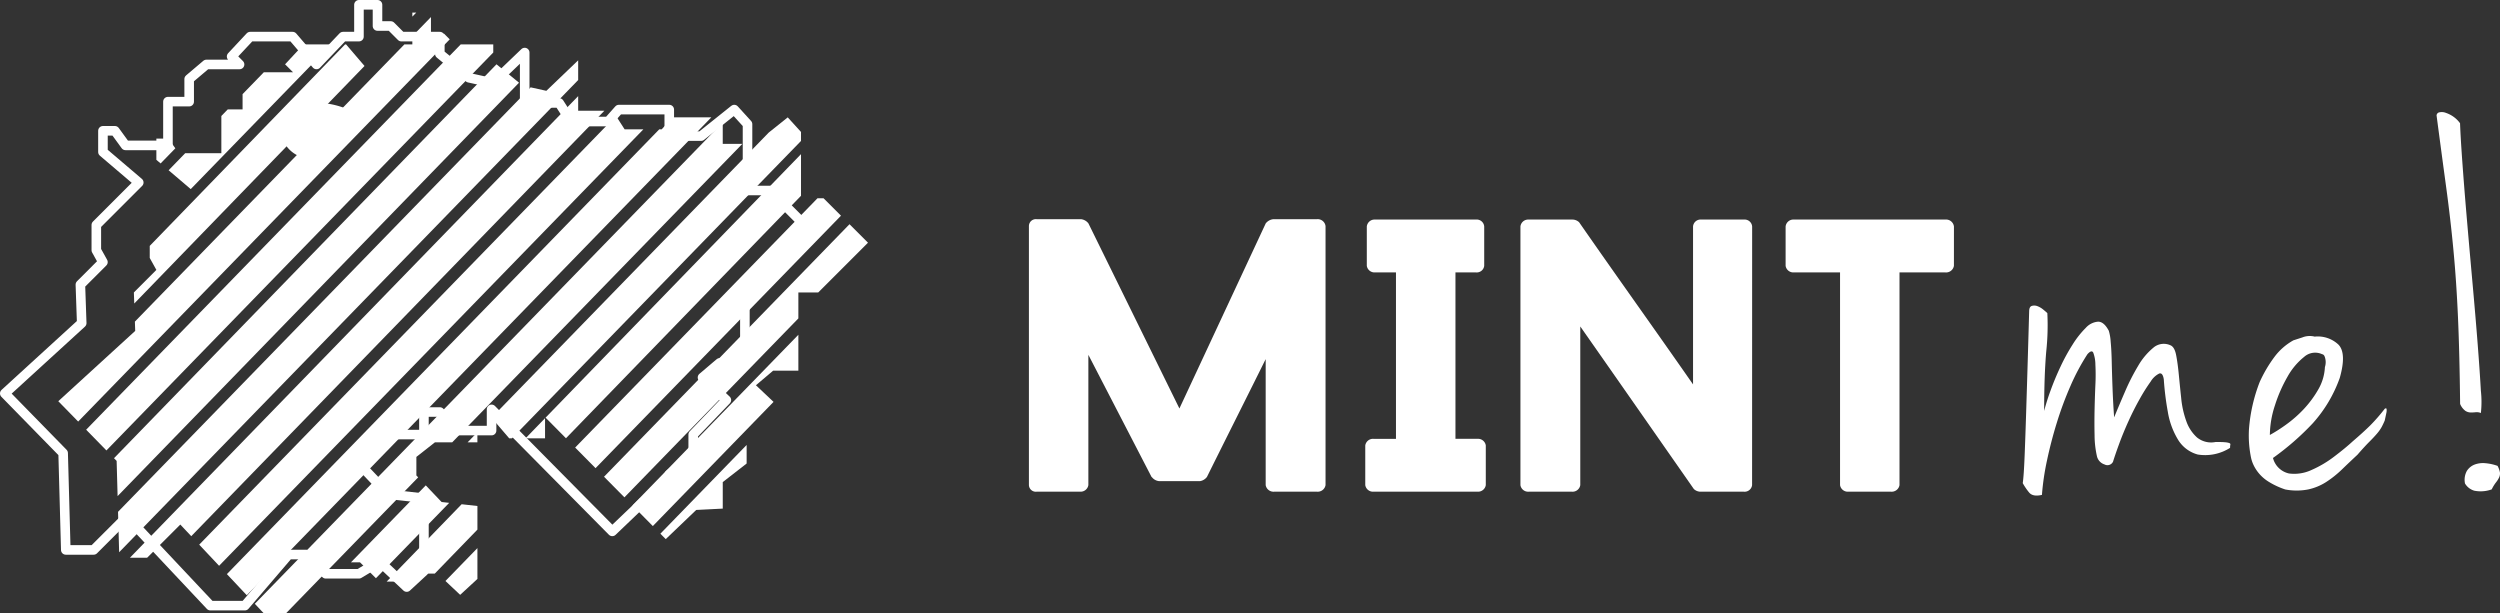 <svg xmlns="http://www.w3.org/2000/svg" xmlns:xlink="http://www.w3.org/1999/xlink" width="235.617" height="57.812" viewBox="0 0 235.617 57.812"><rect x="0" y="0" width="235.617" height="57.812" fill="#333333" stroke="none"/><defs><clipPath id="a"><path d="M162.945,68.973v3h-1.5l-2.5,2.626L156.7,71.973h-4l-1.751,1.875.75.75H148.57l-1.625,1.375V78.1h-2v4.125h-4l-1-1.375H138.82v2l3.375,2.876-4,4V92.1l.625,1.125L136.7,95.35l.126,3.624-7.25,6.627,5.5,5.625.25,9.125h2.626l3.125-3.126,7.874,8.375h3.25l4.127-4.812h1.687l1.812,1.811h3.125l1.251-.749h1.125l2.125,2,1.626-1.5v-6.874L165.7,115.1l-2.375-2.5v-1.75l1.751-1.375h4V107.35h1.5l1.5,1.749h3.376v-2l11.376,11.5,2.873-2.75,2.5-.126v-2.5l2.251-1.751v-2l3.126-3.25-2.251-2.125,1.624-1.376h2.376V95.35H201.2l4.688-4.688L201.7,86.474h-2.125V80.223l-1.25-1.374-3.126,2.5h-3v-2.5H187.45l-1,1.125h-3.5l-1.126-1.75h-3.25V73.473l-3,2.875-2.249-.5L170.572,73.6V71.973h-3.626l-1-1H164.7v-2Z" transform="translate(-129.569 -68.973)" fill="#fff"/></clipPath></defs><g transform="translate(733.781 -399.445)"><path d="M119.714,172.132a.749.749,0,0,1-.806.623h-4.03a.749.749,0,0,1-.806-.623V160.261c-1.831,3.7-3.7,7.4-5.533,11.1a1.024,1.024,0,0,1-.659.4h-3.848a.973.973,0,0,1-.7-.4v.037l-5.971-11.542v12.275a.736.736,0,0,1-.77.623h-4.1a.65.65,0,0,1-.733-.623v-24.4a.655.655,0,0,1,.733-.659h4.177a1.021,1.021,0,0,1,.7.4l8.573,17.441,8.134-17.441a1.05,1.05,0,0,1,.733-.4h4.1a.747.747,0,0,1,.806.659Z" transform="translate(-728.567 273.03)" fill="#fff"/><path d="M134.859,152.093v15.682h2.089a.736.736,0,0,1,.77.623v3.737a.736.736,0,0,1-.77.623h-9.82a.735.735,0,0,1-.769-.623V168.4a.735.735,0,0,1,.769-.623h2.125V152.093h-1.979a.735.735,0,0,1-.77-.623v-3.7a.735.735,0,0,1,.77-.66H136.8a.71.71,0,0,1,.769.66v3.7a.708.708,0,0,1-.769.623Z" transform="translate(-731.468 273.027)" fill="#fff"/><path d="M164.154,172.136a.709.709,0,0,1-.77.623h-4.1a.92.92,0,0,1-.623-.257c-3.737-5.349-6.925-9.929-10.7-15.315v14.949a.735.735,0,0,1-.77.623h-4.1a.735.735,0,0,1-.77-.623V147.77a.734.734,0,0,1,.77-.659h4.141a.918.918,0,0,1,.622.256c3.665,5.276,7.035,9.966,10.735,15.28V147.77a.71.71,0,0,1,.77-.659h4.03a.71.71,0,0,1,.77.659Z" transform="translate(-732.806 273.027)" fill="#fff"/><path d="M185.463,151.47a.749.749,0,0,1-.806.623h-4.323v20.043a.749.749,0,0,1-.806.622H175.5a.736.736,0,0,1-.77-.622V152.093h-4.36a.735.735,0,0,1-.77-.623v-3.7a.735.735,0,0,1,.77-.66h14.289a.748.748,0,0,1,.806.66Z" transform="translate(-735.093 273.027)" fill="#fff"/><path d="M194.6,156.519c0-.3.083-.478.252-.529a.827.827,0,0,1,.53.025,1.973,1.973,0,0,1,.554.328c.183.151.31.26.377.327a22.99,22.99,0,0,1-.1,3.578q-.2,2.267-.2,5.644a19.526,19.526,0,0,1,.6-1.915q.4-1.108.932-2.242a18.139,18.139,0,0,1,1.159-2.116,8.617,8.617,0,0,1,1.235-1.562,1.732,1.732,0,0,1,1.159-.58q.554,0,1.008.857a4.531,4.531,0,0,1,.176,1.032q.076.783.1,1.89t.075,2.469q.049,1.36.151,2.771.453-1.108,1.033-2.443a20.234,20.234,0,0,1,1.234-2.419,6.3,6.3,0,0,1,1.411-1.688,1.506,1.506,0,0,1,1.612-.252c.268.1.453.412.554.932s.184,1.134.252,1.84.142,1.454.227,2.243a8.812,8.812,0,0,0,.478,2.141,3.709,3.709,0,0,0,1.008,1.537,2.106,2.106,0,0,0,1.764.428c.4,0,.7.009.881.026a1.624,1.624,0,0,1,.4.075q.126.051.1.151a1.311,1.311,0,0,0-.026.3,4.37,4.37,0,0,1-3.048.63,3.128,3.128,0,0,1-1.865-1.411,7.312,7.312,0,0,1-.956-2.62,27.1,27.1,0,0,1-.378-3.049q-.1-.654-.428-.554a1.969,1.969,0,0,0-.807.756,16.879,16.879,0,0,0-1.032,1.638q-.555.983-1.058,2.091t-.881,2.142q-.379,1.033-.58,1.688a.587.587,0,0,1-.806.252,1.062,1.062,0,0,1-.705-.756,9.11,9.11,0,0,1-.227-1.991q-.026-1.182,0-2.393t.076-2.344a18.889,18.889,0,0,0,0-1.939,3.239,3.239,0,0,0-.2-1.109q-.151-.3-.554.151a20.492,20.492,0,0,0-1.588,2.973,32.293,32.293,0,0,0-1.284,3.452q-.555,1.789-.933,3.578a23.74,23.74,0,0,0-.478,3.25q-.858.2-1.209-.226a5.808,5.808,0,0,1-.6-.882q.1-.654.176-2.545t.151-4.308q.077-2.419.151-4.938t.126-4.384" transform="translate(-737.139 272.285)" fill="#fff"/><path d="M221.442,159.5l.857-.278a1.889,1.889,0,0,1,1.159-.075,2.841,2.841,0,0,1,2.243.756q.781.807.126,3.124a12.775,12.775,0,0,1-2.544,4.283,25.1,25.1,0,0,1-3.754,3.275,2,2,0,0,0,1.512,1.461,3.833,3.833,0,0,0,2.116-.328,10.341,10.341,0,0,0,2.167-1.284q1.058-.805,1.713-1.411,1.058-.907,1.688-1.537a16.652,16.652,0,0,0,1.335-1.536c.1-.067.159-.058.177.026a1.069,1.069,0,0,1-.026.377c-.034.169-.084.4-.151.705q-.151.353-.3.63a3.8,3.8,0,0,1-.428.6c-.185.219-.429.478-.731.781s-.672.705-1.109,1.209q-.756.706-1.461,1.385a9.786,9.786,0,0,1-1.486,1.185,5.122,5.122,0,0,1-1.713.705,5.7,5.7,0,0,1-2.142,0,7.207,7.207,0,0,1-1.612-.756,3.82,3.82,0,0,1-.932-.832,3.722,3.722,0,0,1-.479-.781,3.092,3.092,0,0,1-.2-.6,10.365,10.365,0,0,1-.2-2.721,15.432,15.432,0,0,1,1.008-4.434,12.7,12.7,0,0,1,1.411-2.394,5.66,5.66,0,0,1,1.764-1.536m-2.217,8.919a14.7,14.7,0,0,0,1.537-.982,11.367,11.367,0,0,0,1.663-1.461,9.832,9.832,0,0,0,1.36-1.84,4.614,4.614,0,0,0,.63-2.116,1.491,1.491,0,0,0-.05-1.058c-.068-.1-.135-.151-.2-.151a1.562,1.562,0,0,0-1.713.252,6.291,6.291,0,0,0-1.562,1.864,13.58,13.58,0,0,0-1.184,2.7,9.12,9.12,0,0,0-.479,2.8" transform="translate(-739.089 272.023)" fill="#fff"/><path d="M236.567,136.407a.315.315,0,0,1,.252-.327,1.054,1.054,0,0,1,.629.05,2.777,2.777,0,0,1,.731.377,2.63,2.63,0,0,1,.6.6q.049,1.36.226,3.8t.429,5.366q.252,2.923.529,6t.479,5.669q.2,2.595.3,4.384a9.542,9.542,0,0,1,0,2.091,1,1,0,0,0-.479-.075,4.2,4.2,0,0,1-.478.025.97.97,0,0,1-.5-.151,1.562,1.562,0,0,1-.5-.655q-.051-4.736-.2-8.137t-.429-6.349q-.278-2.948-.68-5.9t-.907-6.778m5.744,33a2.114,2.114,0,0,1,.227.629.874.874,0,0,1-.076.454,2.27,2.27,0,0,1-.3.478,3.7,3.7,0,0,0-.4.655,3.05,3.05,0,0,1-1.638.126,1.5,1.5,0,0,1-.881-.681,1.725,1.725,0,0,1,.176-1.184,1.509,1.509,0,0,1,.731-.6,2.276,2.276,0,0,1,1.032-.126,4.471,4.471,0,0,1,1.134.252" transform="translate(-740.708 273.954)" fill="#fff"/><g transform="translate(-728.295 400.63)" clip-path="url(#a)"><rect width="263.649" height="2.731" transform="translate(-118.701 125.955) rotate(-45.842)" fill="#fff"/><rect width="263.651" height="2.732" transform="translate(-116.009 128.648) rotate(-45.842)" fill="#fff"/><rect width="263.649" height="2.732" transform="matrix(0.697, -0.717, 0.717, 0.697, -113.364, 131.293)" fill="#fff"/><rect width="263.651" height="2.732" transform="matrix(0.697, -0.717, 0.717, 0.697, -110.627, 134.03)" fill="#fff"/><rect width="263.649" height="2.732" transform="translate(-107.959 136.698) rotate(-45.828)" fill="#fff"/><rect width="263.651" height="2.732" transform="translate(-105.221 139.434) rotate(-45.891)" fill="#fff"/><rect width="263.648" height="2.733" transform="matrix(0.697, -0.717, 0.717, 0.697, -102.576, 142.08)" fill="#fff"/><rect width="263.651" height="2.732" transform="matrix(0.697, -0.717, 0.717, 0.697, -99.884, 144.773)" fill="#fff"/><rect width="263.649" height="2.732" transform="translate(-97.172 147.485) rotate(-45.842)" fill="#fff"/><rect width="263.651" height="2.731" transform="matrix(0.697, -0.717, 0.717, 0.697, -94.546, 150.111)" fill="#fff"/><rect width="263.649" height="2.732" transform="translate(-91.789 152.867) rotate(-45.842)" fill="#fff"/><rect width="263.65" height="2.732" transform="matrix(0.697, -0.717, 0.717, 0.697, -89.141, 155.516)" fill="#fff"/><rect width="263.649" height="2.731" transform="matrix(0.697, -0.717, 0.717, 0.697, -86.45, 158.207)" fill="#fff"/><rect width="263.651" height="2.732" transform="matrix(0.697, -0.717, 0.717, 0.697, -83.736, 160.921)" fill="#fff"/><rect width="263.649" height="2.732" transform="matrix(0.697, -0.717, 0.717, 0.697, -81.068, 163.589)" fill="#fff"/><rect width="263.651" height="2.732" transform="matrix(0.696, -0.718, 0.718, 0.696, -78.31, 166.347)" fill="#fff"/><rect width="263.648" height="2.732" transform="matrix(0.697, -0.717, 0.717, 0.697, -75.685, 168.971)" fill="#fff"/><rect width="263.651" height="2.732" transform="matrix(0.697, -0.717, 0.717, 0.697, -72.95, 171.707)" fill="#fff"/><rect width="263.649" height="2.732" transform="matrix(0.697, -0.717, 0.717, 0.697, -70.258, 174.399)" fill="#fff"/><rect width="263.651" height="2.731" transform="matrix(0.697, -0.717, 0.717, 0.697, -67.611, 177.046)" fill="#fff"/></g><path d="M163.576,114.673v6.876l-1.624,1.5-2.125-2H158.7l-1.25.749h-3.126l-1.812-1.812h-1.688L146.7,124.8h-3.251l-7.875-8.376-3.126,3.125h-2.625l-.25-9.125-5.5-5.624,7.25-6.627-.125-3.624,2.125-2.125L132.7,91.3V88.923l4-4-3.375-2.875v-2h1.126l1,1.375h4V77.3h2V75.172l1.625-1.376H146.2l-.749-.75,1.75-1.874h4l2.251,2.624,2.5-2.624h1.5v-3H159.2v2h1.249l1,1h3.625V72.8l2.75,2.25,2.249.5,3-2.876v4.75h3.25l1.125,1.751h3.5l1-1.126h4.75v2.5h3l3.124-2.5,1.251,1.375v6.251H196.2l4.19,4.187-4.69,4.686h-1.875v7.375h-2.374L189.83,103.3l2.249,2.125-3.124,3.251v2l-2.251,1.75v2.5l-2.5.125-2.876,2.75-11.377-11.5v2h-3.375l-1.5-1.749h-1.5v2.125h-4l-1.75,1.375v1.75l2.374,2.5Z" transform="translate(-857.403 331.724)" fill="none" stroke="#fff" stroke-linecap="round" stroke-linejoin="round" stroke-width="0.902"/><path d="M158.259,79.226a3.368,3.368,0,0,1,.363,1.008,1.4,1.4,0,0,1-.121.726,3.613,3.613,0,0,1-.484.766,5.963,5.963,0,0,0-.645,1.048,4.884,4.884,0,0,1-2.62.2,2.4,2.4,0,0,1-1.411-1.088,2.764,2.764,0,0,1,.282-1.895,2.412,2.412,0,0,1,1.169-.967,3.657,3.657,0,0,1,1.653-.2,7.141,7.141,0,0,1,1.814.4" transform="translate(-859.853 330.832)" fill="#fff"/><path d="M158.259,79.226a3.368,3.368,0,0,1,.363,1.008,1.4,1.4,0,0,1-.121.726,3.613,3.613,0,0,1-.484.766,5.963,5.963,0,0,0-.645,1.048,4.884,4.884,0,0,1-2.62.2,2.4,2.4,0,0,1-1.411-1.088,2.764,2.764,0,0,1,.282-1.895,2.412,2.412,0,0,1,1.169-.967,3.657,3.657,0,0,1,1.653-.2,7.141,7.141,0,0,1,1.814.4Z" transform="translate(-859.853 330.832)" fill="#fff" stroke="#fff" stroke-width="1"/></g></svg>